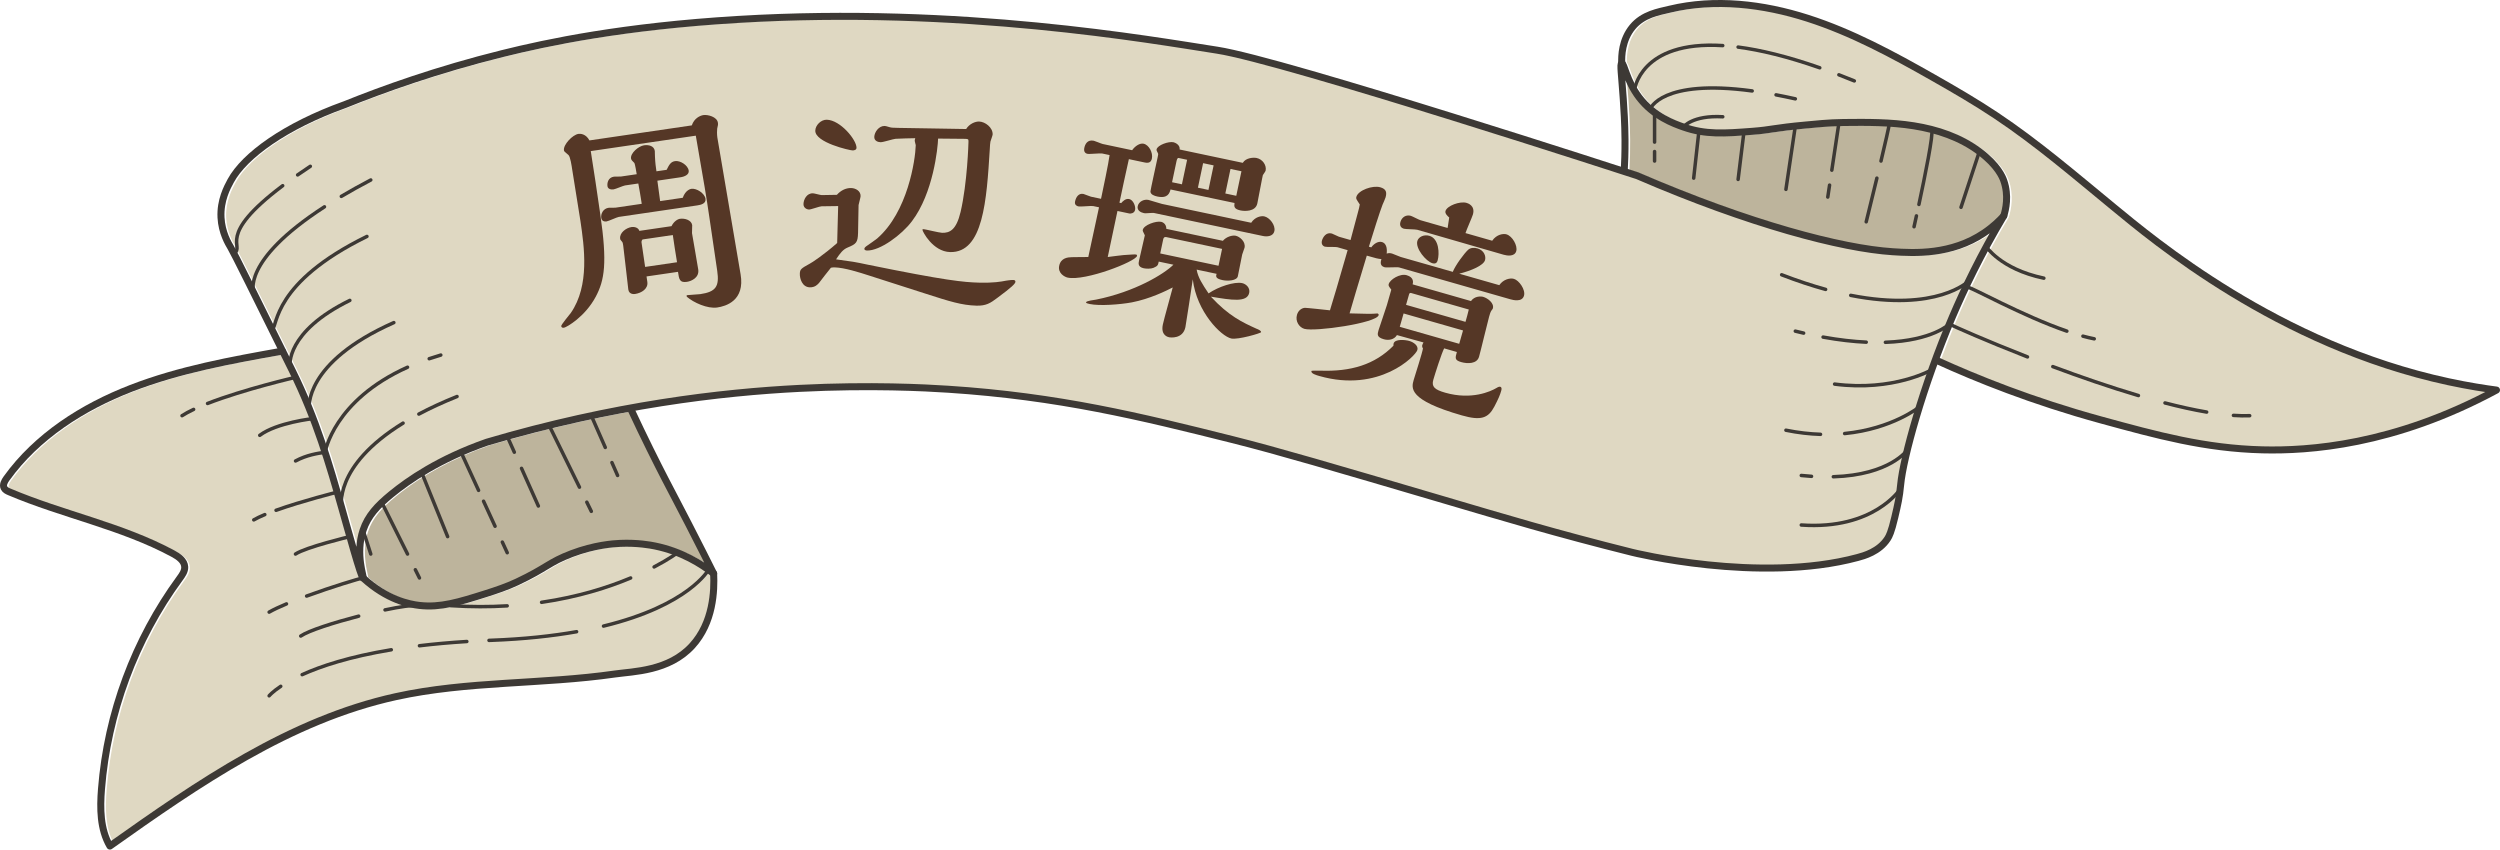 <?xml version="1.0" encoding="UTF-8"?><svg id="_レイヤー_2" xmlns="http://www.w3.org/2000/svg" viewBox="0 0 390.628 132.746"><defs><style>.cls-1{stroke-width:1.095px;}.cls-1,.cls-2{fill:none;stroke:#3d3935;stroke-linecap:round;stroke-linejoin:round;}.cls-2{stroke-width:.547px;}.cls-3{fill:#bdb49c;}.cls-4{fill:#dfd8c2;}.cls-5{fill:#553726;}</style></defs><g id="_デザイン"><path class="cls-3" d="m254.44,15.506c-.079-1.16-.158-2.122-.223-2.901-.032-.382-.061-.74-.085-1.058.386,1.046.997,2.533,2.082,3.963,2.354,3.102,5.691,4.279,7.119,4.783,3.534,1.246,6.491,1.024,10.965.688,1.39-.104,2.242-.231,3.229-.378,1.149-.171,2.451-.365,5.013-.598l.783-.073c1.401-.134,3.145-.3,5.131-.324,3.938-.046,7.479-.04,10.957.514,4.021.641,7.392,1.959,10.019,3.917,1.901,1.417,3.222,2.98,3.721,4.402.704,2.009.406,3.908.018,5.175-.889.966-1.88,1.823-2.949,2.544-5.115,3.449-10.922,3.074-14.04,2.871-9.107-.59-23.976-5.019-39.806-11.859-.057-.018-.688-.224-1.772-.575.084-1.539.123-3.108.112-4.667-.018-2.69-.178-5.028-.274-6.425Z"/><path class="cls-4" d="m108.306,100.713c-3.029,3.331-7.503,3.817-10.463,4.139-.513.056-.984.107-1.399.167-4.761.685-9.661.989-14.4,1.281-6.553.406-13.329.825-19.857,2.261-16.967,3.734-31.569,14.015-44.464,23.159-1.309-2.538-1.276-5.623-1.062-8.332.934-11.819,5.132-23.122,12.14-32.686.401-.547.9-1.229.866-2.047-.05-1.199-1.192-1.949-2.046-2.409-4.747-2.556-9.953-4.244-14.988-5.876-3.518-1.141-7.155-2.319-10.598-3.784-.269-.114-.539-.242-.636-.434-.119-.235-.003-.593.357-1.093,4.223-5.868,10.896-10.69,19.298-13.946,7.488-2.902,15.525-4.357,23.308-5.752.424.857.864,1.745,1.323,2.672l.05.099c3.776,7.623,5.778,14.637,7.715,21.42.156.548.35,1.239.566,2.005,2.208,7.854,2.617,9.097,3.001,9.219,2.71,2.444,5.781,3.928,8.896,4.286.531.061,1.052.089,1.569.089,2.804,0,5.472-.845,8.957-1.949,1.511-.478,3.262-1.054,4.921-1.837,2.201-1.039,3.417-1.77,4.49-2.416,1.198-.721,2.145-1.29,4.035-2.006,3.09-1.171,5.758-1.503,7.453-1.576,1.809-.076,3.714.065,5.364.404,3.179.654,6.154,2.045,8.85,4.13.193,4.523-.926,8.259-3.246,10.81Z"/><path class="cls-3" d="m104.012,75.122c.534,1.036.984,1.894,1.47,2.821.594,1.132,1.242,2.367,2.164,4.158,1.085,2.107,2.17,4.239,3.231,6.357-2.48-1.696-5.172-2.85-8.021-3.436-1.709-.351-3.68-.499-5.551-.419-1.751.075-4.507.418-7.692,1.625-1.955.741-2.927,1.325-4.159,2.066-1.058.636-2.256,1.357-4.422,2.379-1.616.762-3.338,1.328-4.825,1.8-4.036,1.278-6.952,2.203-10.207,1.829-2.064-.237-5.197-1.143-8.458-4.08-.016-.15-.053-.325-.097-.524-.257-1.161-.859-3.879.073-6.657.739-2.203,2.247-3.764,4.283-5.43,4.096-3.352,9.085-6.069,14.811-8.069,7.299-2.157,14.672-3.913,22.076-5.268,1.74,3.724,3.53,7.373,5.323,10.849Z"/><path class="cls-4" d="m297.023,75.753c-.19,2.007-.432,3.037-.916,5.09-.572,2.427-.899,2.93-1.073,3.2-1.24,1.911-3.487,2.517-4.448,2.776-15.111,4.073-34.84-.755-35.037-.804-10.838-2.703-18.608-4.998-26.834-7.428l-2.608-.77c-17.236-5.08-25.887-7.63-33.011-9.418-13.794-3.461-26.823-6.729-44.506-7.883-4.081-.267-8.355-.401-12.679-.401-3.522,0-7.077.089-10.585.267-16.365.83-32.827,3.664-48.948,8.428-5.829,2.036-10.896,4.797-15.062,8.206-2.139,1.75-3.727,3.402-4.524,5.779-.448,1.335-.568,2.646-.54,3.798-.518-1.76-1.093-3.807-1.497-5.242-.216-.768-.41-1.46-.567-2.008-1.946-6.816-3.959-13.864-7.765-21.55l-.049-.099c-6.019-12.153-9.039-18.252-9.585-19.163-.366-.611-1.338-2.234-1.452-4.486-.13-2.57.952-4.565,1.472-5.524,2.238-4.126,8.959-8.609,17.541-11.699.005-.002.009-.003.014-.005,7.983-3.22,16.272-5.909,24.637-7.99,11.122-2.767,23.147-4.509,36.761-5.327,32.262-1.941,60.233,2.497,72.176,4.391.971.154,1.841.292,2.605.409,10.259,1.578,65.043,19.422,65.561,19.589,15.874,6.86,30.838,11.312,40.028,11.907,3.211.209,9.186.595,14.518-3.0.41-.277.808-.572,1.195-.885-2.493,4.379-4.742,8.907-6.701,13.493-4.468,10.467-7.694,21.825-8.121,26.347Z"/><path class="cls-4" d="m353.947,69.991c-8.943-.222-16.444-2.277-25.13-4.657-8.727-2.391-17.31-5.497-25.51-9.231.779-2.104,1.628-4.254,2.542-6.394,2.289-5.362,4.978-10.643,7.992-15.697.006-.01.007-.022.012-.033.008-.016.019-.03.025-.048.434-1.378.785-3.492-.003-5.741-.549-1.565-1.965-3.256-3.986-4.763-2.728-2.033-6.212-3.398-10.357-4.059-3.537-.564-7.111-.57-11.087-.524-2.018.024-3.78.192-5.195.327l-.78.073c-2.583.235-3.954.439-5.056.603-.972.144-1.811.269-3.175.371-4.377.33-7.269.546-10.654-.647-1.36-.48-4.545-1.603-6.76-4.522-1.184-1.56-1.78-3.222-2.137-4.215-.181-.505-.317-.872-.49-1.074-.034-1.499.231-3.553,1.611-5.216,1.399-1.685,3.435-2.152,5.072-2.528.182-.042.359-.083.531-.124,6.33-1.519,13.703-1.032,21.318,1.405,6.976,2.233,13.527,5.811,19.639,9.284,3.668,2.084,6.72,3.877,9.689,5.852,5.415,3.602,10.522,7.828,15.461,11.915.975.807,1.949,1.613,2.927,2.416l.523.43c6.401,5.268,25.879,21.299,51.949,26.914,2.102.453,4.234.836,6.355,1.145-11.512,6.01-23.713,9.034-35.327,8.74Z"/><path class="cls-1" d="m53.797,16.378c-9.159,3.297-15.59,7.897-17.748,11.877-.538.992-1.653,3.048-1.517,5.726.12,2.373,1.165,4.094,1.517,4.683.527.881,3.554,6.992,9.608,19.216,3.791,7.654,5.828,14.79,7.74,21.485.899,3.147,3.044,11.014,3.336,10.943.202-.049-1.273-3.68,0-7.473.743-2.215,2.192-3.795,4.404-5.605,2.65-2.168,7.435-5.516,14.946-8.14,19.78-5.845,36.696-7.791,48.841-8.407,11.123-.565,19.773-.092,23.22.133,17.298,1.129,30.113,4.279,44.438,7.873,7.104,1.783,15.735,4.326,32.995,9.414,9.218,2.717,17.472,5.212,29.457,8.202,0,0,19.843,4.949,35.23.803.969-.261,3.349-.902,4.67-2.938.252-.389.579-1.003,1.125-3.321.489-2.074.733-3.111.925-5.142.39-4.13,3.465-15.394,8.092-26.232,1.826-4.277,4.411-9.699,8.015-15.743-.645.708-1.662,1.711-3.078,2.665-5.119,3.452-10.83,3.159-14.279,2.936-7.974-.517-22.36-4.297-39.9-11.877,0,0-55.247-18.015-65.655-19.616-10.322-1.588-39.978-6.901-74.863-4.804-17.939,1.078-29.775,3.583-36.831,5.338-10.204,2.539-18.585,5.545-24.688,8.007Z"/><path class="cls-1" d="m56.733,90.307c3.744,3.43,7.237,4.112,8.803,4.292,3.273.376,6.154-.51,10.366-1.844,1.654-.524,3.304-1.078,4.873-1.818,4.689-2.212,4.956-3.071,8.553-4.433,3.574-1.354,6.503-1.555,7.573-1.601,2.713-.117,4.781.273,5.457.412,4.146.852,7.236,2.804,9.151,4.308-.873-1.753-2.233-4.464-3.942-7.781-1.678-3.256-2.448-4.679-3.635-6.979-1.315-2.549-3.202-6.299-5.414-11.042"/><path class="cls-1" d="m44.116,54.858c-7.995,1.432-16.049,2.88-23.622,5.815-7.574,2.935-14.726,7.487-19.471,14.08-.316.439-.632,1.007-.388,1.49.159.313.505.476.829.613,8.388,3.566,17.53,5.323,25.555,9.644.857.462,1.804,1.114,1.845,2.087.028.67-.396,1.263-.792,1.804-7,9.553-11.28,21.076-12.213,32.883-.241,3.046-.221,6.283,1.315,8.924,13.803-9.789,28.149-19.709,44.676-23.346,11.211-2.467,22.866-1.901,34.229-3.538,2.867-.413,8.441-.415,12.091-4.428,3.29-3.618,3.475-8.569,3.34-11.265"/><path class="cls-1" d="m253.791,26.652c.064-1.145.132-2.801.118-4.802-.018-2.613-.166-4.832-.273-6.401-.262-3.835-.525-5.496-.239-5.564.369-.088.728,2.708,2.703,5.311,2.286,3.012,5.508,4.148,6.94,4.652,3.459,1.219,6.358,1.002,10.809.667,2.938-.221,3.398-.535,8.235-.975,1.563-.142,3.562-.37,5.945-.399,3.682-.044,7.385-.061,11.022.519,3.637.579,7.235,1.787,10.188,3.988,2.958,2.205,3.674,4.068,3.853,4.583.828,2.364.305,4.525-.001,5.499"/><path class="cls-1" d="m253.397,9.884c-.046-1.16.027-3.659,1.697-5.671,1.639-1.974,4.033-2.354,5.809-2.78,7.08-1.698,14.591-.807,21.524,1.413,6.934,2.22,13.381,5.718,19.711,9.315,3.289,1.869,6.562,3.771,9.712,5.866,6.484,4.313,12.4,9.412,18.419,14.353,6.06,4.975,25.606,21.515,52.31,27.266,3.166.682,5.796,1.077,7.502,1.302-16.087,8.684-29.469,9.517-36.564,9.341-8.989-.223-16.497-2.28-25.221-4.67-10.819-2.964-19.516-6.495-25.591-9.263"/><path class="cls-2" d="m30.253,63.97c-.691.326-1.304.655-1.81.982"/><path class="cls-2" d="m46.18,58.958s-8.062,1.867-13.75,4.085"/><path class="cls-2" d="m48.938,65.405s-5.683.615-8.352,2.616"/><path class="cls-2" d="m67.065,56.05c.583-.198,1.186-.389,1.811-.572"/><path class="cls-2" d="m46.18,72.025c1.724-.934,3.48-1.201,4.615-1.354,0,0,1.299-8.09,12.882-13.293"/><path class="cls-2" d="m41.376,80.407c-.678.281-1.268.56-1.724.826"/><path class="cls-2" d="m52.689,76.897s-5.448,1.367-9.555,2.836"/><path class="cls-2" d="m54.661,83.846s-6.91,1.657-8.491,2.725"/><path class="cls-2" d="m44.762,94.359c-1.083.453-2.027.892-2.708,1.285"/><path class="cls-2" d="m56.733,90.307c-.587.084-4.864,1.38-8.822,2.828"/><path class="cls-2" d="m56.043,96.273c-3.889,1.008-7.817,2.264-9.052,3.109"/><path class="cls-2" d="m65.007,94.686c-.531-.17-2.443.105-4.845.613"/><path class="cls-2" d="m43.867,107.236c-1.329.886-1.813,1.486-1.813,1.486"/><path class="cls-2" d="m61.138,101.526c-6.554,1.085-10.993,2.559-13.927,3.889"/><path class="cls-2" d="m72.942,100.236c-2.683.166-5.145.392-7.401.664"/><path class="cls-2" d="m90.093,98.705c-3.758.665-8.171,1.15-13.343,1.343-.114.004-.227.009-.341.013"/><path class="cls-2" d="m110.706,89.02s-3.007,5.549-16.406,8.808"/><path class="cls-2" d="m79.247,94.665c-2.732.167-5.657.175-8.769-.03"/><path class="cls-2" d="m98.539,90.308c-3.479,1.46-8.151,2.962-13.916,3.804"/><path class="cls-2" d="m105.869,86.364s-1.252.955-3.664,2.222"/><line class="cls-2" x1="95.614" y1="72.278" x2="96.5" y2="74.293"/><line class="cls-2" x1="92.394" y1="64.952" x2="94.575" y2="69.914"/><line class="cls-2" x1="91.691" y1="78.464" x2="92.394" y2="79.898"/><line class="cls-2" x1="85.801" y1="66.462" x2="90.542" y2="76.122"/><line class="cls-2" x1="81.49" y1="73.18" x2="84.12" y2="79.065"/><line class="cls-2" x1="79.255" y1="68.178" x2="80.364" y2="70.66"/><line class="cls-2" x1="78.491" y1="84.702" x2="79.255" y2="86.364"/><line class="cls-2" x1="75.556" y1="78.315" x2="77.353" y2="82.227"/><line class="cls-2" x1="72.044" y1="70.671" x2="74.777" y2="76.621"/><line class="cls-2" x1="66.074" y1="74.293" x2="69.944" y2="83.846"/><line class="cls-2" x1="64.898" y1="89.02" x2="65.54" y2="90.308"/><line class="cls-2" x1="59.662" y1="78.518" x2="63.677" y2="86.57"/><line class="cls-2" x1="56.733" y1="82.834" x2="57.934" y2="86.57"/><path class="cls-2" d="m46.505,27.33c.62-.431,1.28-.879,1.982-1.344"/><path class="cls-2" d="m36.558,39.61c1.817-1.208-2.992-2.62,7.614-10.595"/><path class="cls-2" d="m53.331,30.684c1.391-.825,2.921-1.68,4.603-2.563"/><path class="cls-2" d="m39.652,45.768s-2.104-4.932,11.046-13.453"/><path class="cls-2" d="m42.523,51.552c.866-.612.065-7.386,14.811-14.608"/><path class="cls-2" d="m45.313,57.185s-.729-5.31,9.349-10.248"/><path class="cls-2" d="m48.316,63.82s-.924-7.141,13.221-13.413"/><path class="cls-2" d="m65.447,64.701c1.732-.921,3.709-1.841,5.965-2.746"/><path class="cls-2" d="m53.397,79.364s-1.474-6.44,9.583-13.252"/><path class="cls-2" d="m285.254,45.22c-2.111-.581-4.398-1.331-6.868-2.286"/><path class="cls-2" d="m307.599,43.927s-4.92,4.889-18.417,2.225"/><path class="cls-2" d="m348.978,64.905c.9.061,1.749.079,2.537.048"/><path class="cls-2" d="m338.283,62.961c2.27.588,4.464,1.077,6.509,1.425"/><path class="cls-2" d="m320.754,57.282c4.225,1.579,8.861,3.188,13.376,4.524"/><path class="cls-2" d="m294.598,53.485c7.396-.26,9.989-2.849,9.989-2.849.831.413,5.715,2.592,12.209,5.131"/><path class="cls-2" d="m284.859,52.672c2.53.457,4.768.702,6.74.793"/><path class="cls-2" d="m280.521,51.741c.44.108.873.211,1.298.308"/><path class="cls-2" d="m301.837,57.781s-5.969,3.435-15.177,2.234"/><path class="cls-2" d="m284.457,67.864c-1.682-.054-3.486-.252-5.403-.643"/><path class="cls-2" d="m299.903,63.586s-4.22,3.423-11.674,4.156"/><path class="cls-2" d="m283.052,74.428c-.516-.034-1.048-.078-1.597-.135"/><path class="cls-2" d="m298.019,70.31s-2.657,3.904-11.559,4.183"/><path class="cls-2" d="m296.908,76.425s-4.11,6.408-15.453,5.608"/><line class="cls-2" x1="309.278" y1="23.679" x2="306.41" y2="32.392"/><path class="cls-2" d="m299.446,33.73c-.228,1.042-.375,1.699-.375,1.699"/><path class="cls-2" d="m301.837,20.239c.297.641-1.087,7.424-2.004,11.706"/><path class="cls-2" d="m293.265,27.834c-.858,3.552-1.668,6.826-1.668,6.826"/><path class="cls-2" d="m295.231,19.249c-.114.742-.676,3.185-1.325,5.914"/><line class="cls-2" x1="285.873" y1="28.924" x2="285.592" y2="30.79"/><line class="cls-2" x1="287.327" y1="19.249" x2="286.223" y2="26.591"/><line class="cls-2" x1="280.521" y1="19.693" x2="279.053" y2="29.589"/><line class="cls-2" x1="272.493" y1="20.615" x2="271.581" y2="28.035"/><line class="cls-2" x1="265.442" y1="20.615" x2="264.641" y2="27.834"/><line class="cls-2" x1="258.529" y1="23.679" x2="258.529" y2="25.163"/><line class="cls-2" x1="258.529" y1="17.577" x2="258.529" y2="22.206"/><path class="cls-2" d="m287.327,11.688c.784.301,1.587.618,2.41.954"/><path class="cls-2" d="m271.581,7.357c3.463.451,7.664,1.453,12.759,3.235"/><path class="cls-2" d="m255.376,14.121s.831-7.81,13.804-6.997"/><path class="cls-2" d="m277.511,14.82c.957.181,1.96.389,3.011.624"/><path class="cls-2" d="m257.846,17.033s1.71-4.751,15.932-2.824"/><path class="cls-2" d="m263.04,19.847s1.345-1.868,6.144-1.601"/><path class="cls-2" d="m310.318,38.612c.09-.169,2.097,3.388,9.036,4.855"/><path class="cls-2" d="m325.461,52.524c.609.166,1.2.307,1.766.418"/><path class="cls-2" d="m307.599,44.94c.34-.114,8.357,4.388,15.35,6.802"/><path class="cls-5" d="m115.716,42.842c.714,4.14-2.307,5.008-3.657,5.206-1.523.223-3.685-.768-4.738-1.675-.059-.168-.069-.237.069-.257.277-.041,1.716-.111,2.028-.157,2.459-.36,3.005-1.219,2.649-3.642l-1.245-8.483c-.452-3.081-.757-4.911-2.102-12.636l-16.412,2.409c.103.692.62,3.976.732,4.738l.747,5.089c1.128,7.687.668,10.336-.688,12.904-1.691,3.184-4.599,4.813-4.98,4.869-.242.036-.396-.047-.427-.255-.03-.208,1.266-1.742,1.502-2.06,2.978-4.292,2.088-10.351,1.499-14.367-.168-1.143-1.094-6.736-1.283-8.017-.081-.554-.3-2.043-.583-2.284-.645-.542-.685-.572-.71-.745-.127-.865,1.342-2.425,2.276-2.562.312-.046,1.168.005,1.706,1.023l15.997-2.348c.366-1.115,1.295-1.534,1.814-1.61.658-.097,2.124.254,2.262,1.189.04.277.02.386-.111.935-.039.219-.041.926.025,1.376l3.63,21.36Zm-9.037-11.936c.45-1.269,1.281-1.391,1.35-1.401.831-.122,2.086.72,2.208,1.551.112.761-.743.957-1.262,1.034l-12.292,1.803c-.277.041-1.6.66-1.912.706-.208.03-.737.037-.824-.552-.091-.623.281-1.456,1.148-1.583.138-.02.885.012,1.058-.014l4.12-.604c-.152-1.039-.365-2.246-.537-3.175l-2.077.304c-.276.041-1.473.57-1.784.616-.346.051-.886-.012-.957-.496-.071-.485.084-1.356,1.018-1.494.139-.02.921.007,1.094-.019l2.458-.36c-.04-.277-.273-1.622-.362-1.751-.328-.306-.497-.493-.527-.701-.123-.831,1.165-1.939,2.031-2.066.726-.107,1.568.088,1.685.884.016.104.003.742.024.881.043,1.019.135,1.643.231,2.3l1.593-.233c.383-.764.628-1.26,1.32-1.361.797-.117,2.002.625,2.129,1.491.087.588-.57.933-1.332,1.044l-3.566.524c.066.449.357,2.671.433,3.19l3.532-.518Zm-1.755,4.431c.353-.724.936-1.093,1.317-1.149.762-.111,1.797.196,1.914.993.026.173-.055,1.069-.03,1.242.076.519.845,4.792.976,5.692.184,1.247-1.042,1.816-1.768,1.923-1.143.167-1.225-.387-1.398-1.564l-4.916.721.127.866c.153,1.039-.879,1.721-1.918,1.873-.069.01-.934.137-1.056-.694-.102-.692-.636-5.778-.793-6.851-.062-.415-.071-.484-.2-.643-.254-.281-.259-.315-.28-.454-.132-.9.919-1.691,1.784-1.818.347-.051,1.031.026,1.22.599l5.021-.736Zm.863,5.638c-.259-1.519-.467-2.938-.66-4.253l-4.674.686c-.173.025-.231.352-.216.456l.564,3.842,4.986-.731Z"/><path class="cls-5" d="m128.37,32.234c-.28-.007-1.659.516-1.974.508-.28-.007-.869-.233-.852-.863.018-.7.5-1.702,1.479-1.676.21.005,1.149.275,1.359.281.07.002,2.207-.046,2.381-.042.578-.65,1.36-1.084,2.235-1.061.699.019,1.493.46,1.471,1.265-.005.21-.275,1.148-.317,1.392-.006.245-.062,3.639-.08,4.339-.041,1.54-.291,1.743-1.637,2.303-.708.296-1.142.845-1.8,1.843,2.582.348,2.896.392,4.95.832,12.223,2.495,15.018,2.745,17.397,2.808,2.239.06,3.436-.153,4.21-.308.069.002.703-.121,1.123-.11.105.003.35.009.343.289-.008.28-.548.826-2.833,2.516-1.072.812-1.749,1.249-3.254,1.209-2.309-.062-4.219-.673-7.898-1.856l-8.922-2.864c-1.424-.458-3.785-1.22-5.359-1.262-.21-.006-.385.024-.561.055-.543.651-1.342,1.715-1.849,2.366-.217.24-.615.719-1.454.697-1.19-.031-1.574-1.372-1.555-2.107.02-.735.198-.835,1.583-1.604.284-.132,2.173-1.378,4.252-3.213l.154-5.773-2.592.036Zm4.854-8.729c-.49-.013-5.884-1.242-5.835-3.097.023-.839.886-1.727,1.796-1.702,2.134.056,4.677,3.17,4.645,4.395-.008.315-.362.41-.606.404m19.762-4.516c.945.025,2.146.932,2.117,2.017-.004.175-.305.937-.345,1.111-.041.244-.085.628-.1,1.153-.494,8.04-1.027,16.254-6.206,16.116-2.694-.072-4.325-3.231-4.319-3.476.003-.105.073-.103.212-.1.21.006,2.402.554,2.857.567,1.189.031,2.218-.431,2.888-3.25,1.066-4.558,1.233-10.821,1.237-10.996.012-.42-.059-.422-.618-.437-.595-.016-3.466-.022-4.131-.039-.038,1.434-.752,8.522-4.09,12.916-1.597,2.128-4.99,4.628-7.02,4.575-.244-.007-.417-.116-.413-.257.005-.174.184-.31.255-.378.607-.404,1.571-1.113,1.749-1.249,4.768-4.145,5.963-12.236,6.026-14.58.002-.07-.161-.565-.158-.67.003-.105.005-.174.081-.418-.77.015-2.312.044-3.084.094-.35.025-1.939.543-2.325.533-.42-.011-1.009-.202-.993-.832.02-.734.712-1.732,1.621-1.708.175.005.244.042.801.197.277.077.383.08,1.292.104,1.505.04,8.96.133,10.64.178.511-.826,1.431-1.187,2.026-1.171"/><path class="cls-5" d="m166.827,43.377c-.48-.102-1.572-.69-1.326-1.854.26-1.233,1.353-1.324,1.964-1.338.364-.031,2.183-.004,2.581-.027.232-1.096,1.415-6.533,1.676-7.766l-.925-.195c-.307-.065-1.922.13-2.299.051-.069-.014-.651-.137-.521-.754.152-.719.57-1.346,1.324-1.187.171.036.957.381,1.162.425l1.576.332c.267-1.266,1.208-5.718,1.336-6.835l-1.165-.246c-.307-.065-1.957.123-2.299.05-.376-.079-.6-.377-.485-.924.117-.548.461-1.334,1.489-1.117.205.043,1.155.458,1.394.509l4.588.969c.46-.653,1.207-1.14,1.789-1.017.856.181,1.488,1.423,1.3,2.314-.13.616-.516.749-1.133.619l-2.465-.521c-.591,2.629-1.025,4.684-1.473,6.807l.274.058c.236-.272.694-.748,1.242-.632.651.138,1.044,1.151.929,1.699-.123.582-.769.588-.871.566l-1.883-.398-1.52,7.191c.441-.05,2.579-.35,3.114-.344.467-.009,1.057-.098,1.332-.04.102.022.149.139.135.207-.188.89-8.101,3.976-10.84,3.398m25.567,9.514c-1.574-.333-5.418-4.15-6.022-9.249-.127.939-1.08,7.14-1.152,7.483-.397,1.883-2.379,1.608-2.55,1.571-.17-.036-1.335-.281-.973-1.994.18-.856,1.315-4.872,1.545-5.79-1.042.532-3.561,1.788-6.395,2.334-1.898.35-5.057.577-6.564.259-.275-.059-.616-.131-.588-.268.051-.239,1.295-.37,1.556-.422,6.087-1.218,10.648-4.011,12.098-5.457l-2.295-.484c-.115.548-.144.684-.813.972-.393.168-1.107.16-1.518.073-.958-.203-.836-.785-.756-1.161.13-.616.784-3.376.915-3.992-.33-.642-.349-.717-.32-.854.159-.754,2.054-1.426,2.875-1.253.138.029.808.242.806,1.1l8.834,1.866c.528-.639,1.478-.904,1.992-.795.616.13,1.596.909,1.393,1.868-.036.171-.332.896-.368,1.067l-.682,3.397c-.145.685-1.525.786-2.381.606-1.164-.246-1.051-.615-.937-.985l-3.116-.658c.207,1.224.882,2.26,1.861,3.719,1.549-1.067,4.042-1.864,5.241-1.611.617.13,1.276.734,1.109,1.522-.325,1.541-2.744,1.137-5.991.594,2.795,3.023,4.912,4.007,7.132,5.012.233.085.758.304.708.543-.037.171-3.617,1.204-4.644.987m4.957-16.015l-17.052-3.602c-.206-.043-1.305.082-1.51.039-.548-.116-1.163-.425-1.018-1.109.152-.719.986-1.115,1.672-.971.308.066,1.778.555,2.121.627l13.936,2.944c.585-.914,1.556-1.102,2.035-1.001.856.181,1.784,1.378,1.589,2.303-.174.821-1.123.907-1.773.77m-.028-9.52l-.13.616c-.115.548-.605,3.199-.734,3.815-.283,1.336-2.045,1.214-2.627,1.091-.994-.21-1.024-.574-.935-1.163l-9.998-2.112c-.143.506-.38,1.458-2.058,1.103-.445-.094-1.081-.3-1.082-.801.002-.178.94-4.451,1.114-5.273.108-.514.116-.548.069-.665-.175-.359-.256-.483-.227-.62.145-.685,1.88-1.284,2.634-1.125.205.043,1.067.368.976,1.136l9.861,2.083c.497-.825,1.719-.853,2.164-.759.958.202,1.58,1.157,1.406,1.978-.029.137-.377.6-.433.696m-6.37,11.531l-8.732-1.844c-.239-.051-.405.057-.463.331l-.47,2.225,9.108,1.924.557-2.636Zm-5.464-13.924l-1.336-.282c-.205-.043-.299.402-.321.505l-.695,3.287,1.541.325.811-3.835Zm4.142.876l-1.643-.348-.81,3.835,1.644.348.809-3.835Zm4.349.918l-1.712-.362-.809,3.835,1.711.362.81-3.835Z"/><path class="cls-5" d="m234.266,44.557c.625-.913,1.678-1.158,2.283-.985.808.231,1.846,1.693,1.577,2.635-.299,1.044-1.722.673-2.125.557l-17.396-4.978c-.303-.086-1.946.062-2.283-.034-.774-.222-.581-.895-.476-1.265-.6-.063-.768-.111-2.282-.544-1.512,5.028-2.085,6.902-2.691,9.022,2.961.083,3.283.102,4.365.011.134.039.206.169.178.27-.357,1.244-9.957,2.611-11.606,2.138-.807-.231-1.446-1.178-1.158-2.187.184-.639.654-1.014,1.149-1.091.198-.053,3.649.353,4.005.381.698-2.311,1.078-3.513,2.763-9.401l-1.615-.462c-.269-.077-1.639.004-1.942-.082-.337-.097-.605-.429-.451-.967.144-.505.64-1.346,1.548-1.086.168.048.928.448,1.096.496l1.817.52c.153-.539.866-3.283,1.049-3.922.269-.942.351-1.356.395-1.635-.582-.894-.615-.903-.528-1.207.289-1.009,2.525-1.825,3.735-1.479.943.27,1.043.808.822,1.582-.048.169-.39.981-.472,1.14-.38.946-1.56,4.686-2.132,6.56l.37.106c.428-.605,1.12-.99,1.659-.835.909.259.783,1.461.753,1.817.251-.11.505-.11.842-.014.202.057,1.106.462,1.341.529l8.143,2.33c.399-1.014,1.769-2.879,2.409-3.46.385-.326.937-.35,1.442-.206,1.077.308,1.351,1.26,1.187,1.832-.241.841-2.145,1.643-4.03,2.123l6.259,1.791Zm-16.511,9.107c.211-.74,1.836-.566,2.442-.393.673.192,1.461.746,1.268,1.419-.269.942-5.968,6.737-15.322,4.06-.471-.135-1.346-.385-1.23-.789.019-.067,1.105-.047,1.36-.047,4.826.179,8.533-.944,11.452-3.894.005-.144,0-.255.03-.356m7.897.768c-.39.725-1.434,3.994-1.694,4.903-.308,1.076.177,1.543,1.86,2.024,4.138,1.184,7.124-.218,7.956-.708.398-.25.543-.245.644-.216.269.077.216.389.149.625-.193.673-.424,1.225-1.068,2.461-.963,1.836-2.097,2.239-5.092,1.382-8.378-2.398-7.882-4.258-7.516-5.536.222-.774,1.367-4.268,1.449-4.937-.082-.096-.169-.302-.11-.504.038-.135.101-.226.192-.419l-4.148-1.15c-.423.716-1.303.865-2.043.653-1.144-.328-1.018-.765-.826-1.438.154-.538,1.111-3.249,1.295-3.888l.692-2.423c-.422-.558-.471-.644-.403-.88.202-.706,1.756-1.681,2.799-1.383,1.211.347,1.004,1.197.936,1.433l9.118,2.609c.553-.788,1.53-.764,1.9-.658.706.203,1.759.977,1.517,1.818-.009.034-.207.342-.25.366-.125.182-.259.653-.337.922-.25.875-1.28,5.24-1.569,6.249-.327,1.144-1.812,1.119-2.789.84-1.043-.299-.946-.635-.677-1.577l-1.985-.568Zm2.352-.711l.596-2.086-9.286-2.657-.597,2.086,9.287,2.657Zm5.154-16.106c.688-1.005,1.746-1.139,2.217-1.004.942.27,1.783,1.785,1.542,2.625-.26.909-1.443.716-1.948.572l-13.515-3.905c-.303-.086-1.798-.077-2.101-.164-.303-.087-.735-.356-.533-1.062.212-.74.88-1.168,1.62-.956.235.067,1.245.611,1.515.688l4.239,1.213.25-1.639c-.206-.168-.701-.602-.586-1.005.241-.841,2.27-1.571,3.279-1.282.168.048,1.413.404,1.009,1.817-.125.438-1.025,2.437-1.16,2.908l4.172,1.194Zm-4.173,12.675c.144-.505.395-1.38.516-1.928l-9.018-2.58c-.134-.039-.264.033-.303.168l-.481,1.682,9.286,2.658Zm-5.168-9.16c-.976-.279-2.691-2.299-2.354-3.477.182-.639,1.029-1.052,1.87-.811,1.547.443,1.594,2.822,1.306,3.831-.067.236-.217.63-.822.457"/></g></svg>